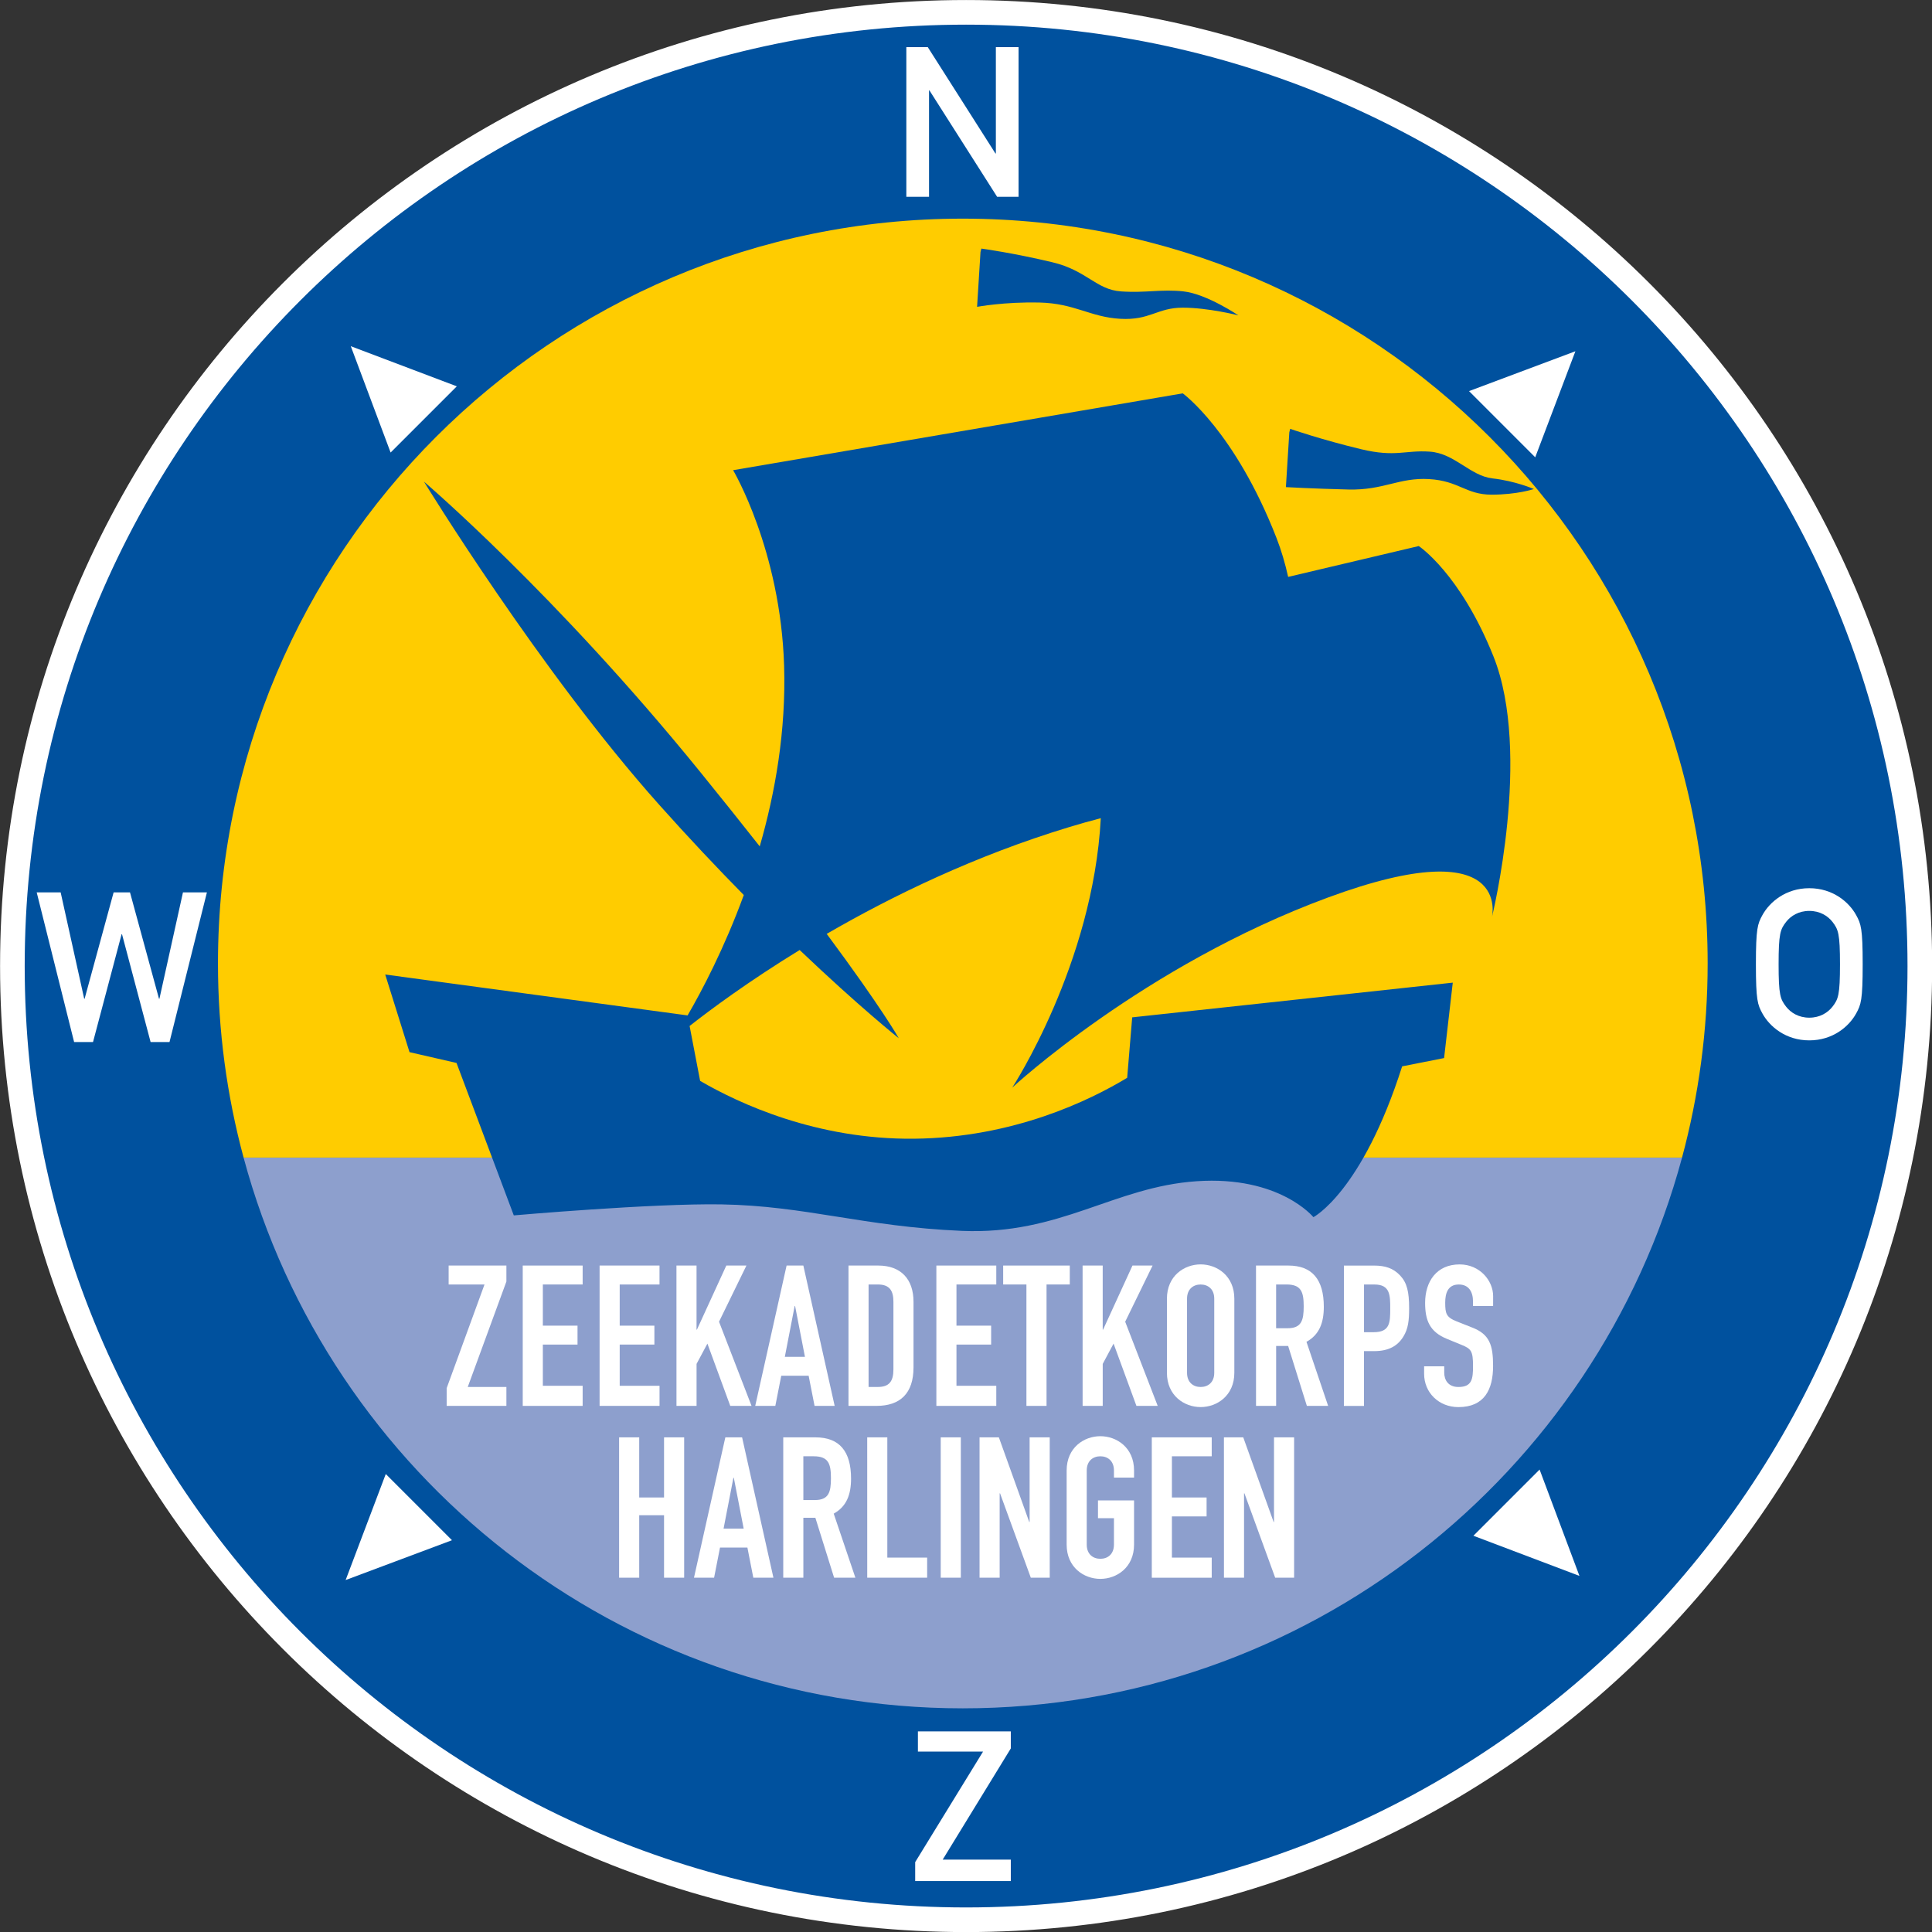 <?xml version="1.0" encoding="UTF-8" standalone="no"?> <!-- Created with Inkscape (http://www.inkscape.org/) --> <svg xmlns:dc="http://purl.org/dc/elements/1.1/" xmlns:cc="http://creativecommons.org/ns#" xmlns:rdf="http://www.w3.org/1999/02/22-rdf-syntax-ns#" xmlns:svg="http://www.w3.org/2000/svg" xmlns="http://www.w3.org/2000/svg" xmlns:sodipodi="http://sodipodi.sourceforge.net/DTD/sodipodi-0.dtd" xmlns:inkscape="http://www.inkscape.org/namespaces/inkscape" width="83mm" height="83mm" viewBox="0 0 83 83" id="svg8" inkscape:version="0.92.3 (2405546, 2018-03-11)" sodipodi:docname="Logo zkk harlingen.svg"><rect x="0" y="0" width="83" height="83" fill="#333333" stroke="none"/><defs id="defs2"><clipPath id="clipPath3696"><path inkscape:connector-curvature="0" id="path3694" d="M 0,277.486 H 293.985 V 0 H 0 Z"></path></clipPath></defs><g inkscape:label="Laag 1" inkscape:groupmode="layer" id="layer1" transform="translate(0,-214)"><g id="g83" transform="matrix(1,0,0,1,-51.478,167.901)"><path d="m 133.955,87.6 c 0,22.629 -18.344,40.973 -40.974,40.973 -22.627,0 -40.971,-18.344 -40.971,-40.973 0,-22.626 18.344,-40.971 40.971,-40.971 22.629,0 40.974,18.345 40.974,40.971" style="fill:#00519e;fill-opacity:1;fill-rule:nonzero;stroke:none;stroke-width:0.353" id="path3700" inkscape:connector-curvature="0"></path><path d="m 133.955,87.6 c 0,22.629 -18.344,40.973 -40.974,40.973 -22.627,0 -40.971,-18.344 -40.971,-40.973 0,-22.626 18.344,-40.971 40.971,-40.971 22.629,0 40.974,18.345 40.974,40.971 z" style="fill:none;stroke:#ffffff;stroke-width:1.058;stroke-linecap:butt;stroke-linejoin:miter;stroke-miterlimit:4;stroke-dasharray:none;stroke-opacity:1" id="path3704" inkscape:connector-curvature="0"></path><path d="m 92.84,119.49 c 14.787,0 27.23,-10.031 30.899,-23.658 H 61.943 c 3.67,13.627 16.112,23.658 30.897,23.658" style="fill:#8d9fcd;fill-opacity:1;fill-rule:nonzero;stroke:none;stroke-width:0.353" id="path3708" inkscape:connector-curvature="0"></path><path d="m 92.84,55.492 c -17.671,0 -31.998,14.327 -31.998,31.997 0,2.886 0.384,5.683 1.101,8.342 h 61.796 c 0.716,-2.66 1.101,-5.456 1.101,-8.342 0,-17.67 -14.326,-31.997 -32,-31.997" style="fill:#ffcc00;fill-opacity:1;fill-rule:nonzero;stroke:none;stroke-width:0.353" id="path3712" inkscape:connector-curvature="0"></path><path d="m 68.027,87.965 1.044,3.335 2.019,0.464 2.461,6.549 c 0,0 5.939,-0.522 8.921,-0.473 3.623,0.061 6.1,0.956 10.327,1.138 4.228,0.181 6.524,-1.891 10.088,-2.133 3.563,-0.242 5.016,1.544 5.016,1.544 0,0 2.089,-1.078 3.812,-6.479 l 1.802,-0.356 0.373,-3.24 -13.772,1.491 -0.216,2.597 c -1.591,0.963 -4.883,2.574 -9.156,2.617 -4.18,0.041 -7.508,-1.506 -9.19,-2.484 l -0.452,-2.359 c 0.88,-0.691 2.514,-1.907 4.728,-3.264 2.583,2.46 4.258,3.79 4.258,3.79 0,0 -0.707,-1.265 -3.096,-4.483 2.811,-1.629 6.374,-3.362 10.412,-4.586 0.48,-0.146 0.933,-0.273 1.363,-0.384 -0.332,6.272 -3.804,11.574 -3.804,11.574 0,0 5.638,-5.246 13.574,-8.17 7.936,-2.923 7.034,0.846 7.034,0.846 0,0 1.736,-7.025 0.063,-11.206 -1.426,-3.56 -3.207,-4.735 -3.207,-4.735 l -5.611,1.325 c -0.13,-0.583 -0.295,-1.146 -0.502,-1.676 -1.789,-4.587 -4.026,-6.209 -4.026,-6.209 l -19.317,3.301 c 0,0 2.038,3.43 2.191,8.401 0.086,2.787 -0.378,5.44 -1.047,7.76 C 83.356,81.494 82.507,80.429 81.557,79.259 75.348,71.605 69.692,66.791 69.692,66.791 c 0,0 4.985,8.144 10.095,13.87 1.285,1.44 2.513,2.739 3.645,3.889 -0.84,2.294 -1.797,4.108 -2.415,5.172 z" style="fill:#00519e;fill-opacity:1;fill-rule:nonzero;stroke:none;stroke-width:0.353" id="path3716" inkscape:connector-curvature="0"></path><path d="m 96.141,59.096 c 1.509,0.037 2.172,0.625 3.461,0.699 1.288,0.074 1.582,-0.478 2.687,-0.478 1.104,0 2.393,0.331 2.393,0.331 0,0 -1.362,-0.92 -2.357,-1.03 -0.951,-0.105 -1.619,0.074 -2.687,0 -1.068,-0.073 -1.466,-0.898 -2.945,-1.251 -1.693,-0.405 -3.055,-0.589 -3.055,-0.589 l -0.037,0.147 -0.147,2.356 c 0,0 1.178,-0.221 2.687,-0.184" style="fill:#00519e;fill-opacity:1;fill-rule:nonzero;stroke:none;stroke-width:0.353" id="path3720" inkscape:connector-curvature="0"></path><path d="m 115.592,66.65 c -0.951,-0.106 -1.619,-1.074 -2.687,-1.148 -1.067,-0.074 -1.466,0.25 -2.945,-0.103 -1.694,-0.405 -3.055,-0.876 -3.055,-0.876 l -0.037,0.148 -0.147,2.355 c 0,0 1.178,0.067 2.687,0.103 1.51,0.037 2.172,-0.522 3.461,-0.448 1.289,0.073 1.583,0.669 2.687,0.669 1.105,0 1.819,-0.242 1.819,-0.242 0,0 -0.788,-0.346 -1.783,-0.457" style="fill:#00519e;fill-opacity:1;fill-rule:nonzero;stroke:none;stroke-width:0.353" id="path3724" inkscape:connector-curvature="0"></path><path d="m 70.667,105.735 1.626,-4.454 h -1.541 v -0.813 h 2.481 v 0.686 l -1.66,4.53 h 1.66 v 0.813 h -2.566 z" style="fill:#ffffff;fill-opacity:1;fill-rule:nonzero;stroke:none;stroke-width:0.353" id="path3728" inkscape:connector-curvature="0"></path><path d="m 73.935,100.468 h 2.574 v 0.813 h -1.71 v 1.769 h 1.49 v 0.813 h -1.49 v 1.77 h 1.71 v 0.864 h -2.574 z" style="fill:#ffffff;fill-opacity:1;fill-rule:nonzero;stroke:none;stroke-width:0.353" id="path3732" inkscape:connector-curvature="0"></path><path d="m 77.237,100.468 h 2.574 v 0.813 H 78.101 v 1.769 h 1.49 v 0.813 H 78.101 v 1.77 h 1.711 v 0.864 H 77.237 Z" style="fill:#ffffff;fill-opacity:1;fill-rule:nonzero;stroke:none;stroke-width:0.353" id="path3736" inkscape:connector-curvature="0"></path><path d="m 80.539,100.468 h 0.863 v 2.752 h 0.017 l 1.262,-2.752 h 0.864 l -1.177,2.413 1.397,3.616 h -0.914 l -0.982,-2.676 -0.466,0.872 v 1.804 h -0.863 z" style="fill:#ffffff;fill-opacity:1;fill-rule:nonzero;stroke:none;stroke-width:0.353" id="path3740" inkscape:connector-curvature="0"></path><path d="m 85.635,102.204 h -0.017 l -0.423,2.185 h 0.864 z m -0.364,-1.736 h 0.719 l 1.346,6.029 h -0.864 l -0.254,-1.295 h -1.177 l -0.254,1.295 h -0.864 z" style="fill:#ffffff;fill-opacity:1;fill-rule:nonzero;stroke:none;stroke-width:0.353" id="path3744" inkscape:connector-curvature="0"></path><path d="m 88.793,105.684 h 0.398 c 0.483,0 0.669,-0.237 0.669,-0.754 v -2.904 c 0,-0.474 -0.161,-0.745 -0.669,-0.745 h -0.398 z m -0.863,-5.216 h 1.278 c 0.974,0 1.515,0.584 1.515,1.558 v 2.819 c 0,1.118 -0.576,1.652 -1.591,1.652 h -1.202 z" style="fill:#ffffff;fill-opacity:1;fill-rule:nonzero;stroke:none;stroke-width:0.353" id="path3748" inkscape:connector-curvature="0"></path><path d="m 91.705,100.468 h 2.574 v 0.813 h -1.711 v 1.769 h 1.49 v 0.813 h -1.49 v 1.77 h 1.711 v 0.864 h -2.574 z" style="fill:#ffffff;fill-opacity:1;fill-rule:nonzero;stroke:none;stroke-width:0.353" id="path3752" inkscape:connector-curvature="0"></path><path d="m 95.574,101.281 h -0.999 v -0.813 h 2.862 v 0.813 h -0.999 v 5.216 h -0.864 z" style="fill:#ffffff;fill-opacity:1;fill-rule:nonzero;stroke:none;stroke-width:0.353" id="path3756" inkscape:connector-curvature="0"></path><path d="m 97.987,100.468 h 0.864 v 2.752 h 0.017 l 1.262,-2.752 h 0.864 l -1.177,2.413 1.397,3.616 h -0.914 l -0.982,-2.676 -0.466,0.872 v 1.804 h -0.864 z" style="fill:#ffffff;fill-opacity:1;fill-rule:nonzero;stroke:none;stroke-width:0.353" id="path3760" inkscape:connector-curvature="0"></path><path d="m 102.474,105.075 c 0,0.415 0.271,0.61 0.584,0.61 0.314,0 0.585,-0.195 0.585,-0.61 v -3.183 c 0,-0.416 -0.271,-0.61 -0.585,-0.61 -0.313,0 -0.584,0.194 -0.584,0.61 z m -0.864,-3.183 c 0,-0.983 0.745,-1.474 1.448,-1.474 0.703,0 1.448,0.491 1.448,1.474 v 3.183 c 0,0.982 -0.745,1.473 -1.448,1.473 -0.703,0 -1.448,-0.491 -1.448,-1.473 z" style="fill:#ffffff;fill-opacity:1;fill-rule:nonzero;stroke:none;stroke-width:0.353" id="path3764" inkscape:connector-curvature="0"></path><path d="m 106.301,103.161 h 0.491 c 0.601,0 0.694,-0.339 0.694,-0.94 0,-0.61 -0.102,-0.94 -0.737,-0.94 h -0.448 z m -0.864,-2.693 h 1.389 c 1.025,0 1.524,0.601 1.524,1.77 0,0.695 -0.195,1.202 -0.745,1.507 l 0.931,2.752 h -0.914 l -0.804,-2.574 h -0.516 v 2.574 h -0.864 z" style="fill:#ffffff;fill-opacity:1;fill-rule:nonzero;stroke:none;stroke-width:0.353" id="path3768" inkscape:connector-curvature="0"></path><path d="m 110.077,103.331 h 0.415 c 0.703,0 0.711,-0.416 0.711,-1.016 0,-0.567 0,-1.033 -0.678,-1.033 h -0.448 z m -0.864,-2.862 h 1.295 c 0.474,0 0.821,0.11 1.118,0.423 0.296,0.314 0.389,0.695 0.389,1.415 0,0.525 -0.042,0.881 -0.246,1.21 -0.237,0.389 -0.618,0.627 -1.253,0.627 h -0.44 v 2.354 h -0.864 z" style="fill:#ffffff;fill-opacity:1;fill-rule:nonzero;stroke:none;stroke-width:0.353" id="path3772" inkscape:connector-curvature="0"></path><path d="m 115.623,102.204 h -0.864 v -0.194 c 0,-0.398 -0.17,-0.728 -0.61,-0.728 -0.474,0 -0.584,0.381 -0.584,0.779 0,0.466 0.042,0.627 0.491,0.805 l 0.66,0.262 c 0.762,0.288 0.906,0.77 0.906,1.651 0,1.016 -0.373,1.77 -1.49,1.77 -0.838,0 -1.473,-0.618 -1.473,-1.431 v -0.322 h 0.864 v 0.271 c 0,0.314 0.169,0.618 0.61,0.618 0.585,0 0.627,-0.347 0.627,-0.898 0,-0.643 -0.076,-0.745 -0.5,-0.914 l -0.618,-0.254 c -0.745,-0.304 -0.94,-0.796 -0.94,-1.549 0,-0.915 0.491,-1.651 1.482,-1.651 0.864,0 1.44,0.694 1.44,1.363 z" style="fill:#ffffff;fill-opacity:1;fill-rule:nonzero;stroke:none;stroke-width:0.353" id="path3776" inkscape:connector-curvature="0"></path><path d="m 90.415,48.124 h 0.921 l 2.907,4.569 h 0.018 v -4.569 h 0.975 v 6.429 H 94.315 L 91.408,49.984 h -0.018 v 4.569 h -0.975 z" style="fill:#ffffff;fill-opacity:1;fill-rule:nonzero;stroke:none;stroke-width:0.353" id="path3780" inkscape:connector-curvature="0"></path><path d="m 128.213,89.35 c 0.198,0.253 0.533,0.469 0.993,0.469 0.461,0 0.794,-0.216 0.994,-0.469 0.253,-0.325 0.325,-0.506 0.325,-1.825 0,-1.318 -0.072,-1.499 -0.325,-1.824 -0.199,-0.253 -0.533,-0.469 -0.994,-0.469 -0.46,0 -0.794,0.216 -0.993,0.469 -0.253,0.325 -0.325,0.506 -0.325,1.824 0,1.319 0.072,1.499 0.325,1.825 m -1.021,-3.937 c 0.308,-0.56 1.003,-1.156 2.014,-1.156 1.012,0 1.707,0.596 2.014,1.156 0.208,0.379 0.28,0.569 0.28,2.112 0,1.545 -0.072,1.734 -0.28,2.113 -0.307,0.56 -1.002,1.156 -2.014,1.156 -1.011,0 -1.706,-0.595 -2.014,-1.156 -0.207,-0.379 -0.279,-0.568 -0.279,-2.113 0,-1.543 0.072,-1.734 0.279,-2.112" style="fill:#ffffff;fill-opacity:1;fill-rule:nonzero;stroke:none;stroke-width:0.353" id="path3784" inkscape:connector-curvature="0"></path><path d="m 90.795,126.097 2.916,-4.749 h -2.799 v -0.867 h 3.991 v 0.732 l -2.926,4.776 h 2.926 v 0.921 H 90.795 Z" style="fill:#ffffff;fill-opacity:1;fill-rule:nonzero;stroke:none;stroke-width:0.353" id="path3788" inkscape:connector-curvature="0"></path><path d="m 53.055,84.437 h 1.029 l 1.011,4.569 h 0.018 l 1.246,-4.569 h 0.704 l 1.246,4.569 h 0.018 l 1.011,-4.569 h 1.029 l -1.607,6.429 h -0.812 l -1.228,-4.632 h -0.018 l -1.228,4.632 h -0.812 z" style="fill:#ffffff;fill-opacity:1;fill-rule:nonzero;stroke:none;stroke-width:0.353" id="path3792" inkscape:connector-curvature="0"></path><path d="m 68.259,65.54 2.844,-2.844 -4.555,-1.724 z" style="fill:#ffffff;fill-opacity:1;fill-rule:nonzero;stroke:none;stroke-width:0.353" id="path3796" inkscape:connector-curvature="0"></path><path d="m 117.62,109.232 -2.844,2.844 4.556,1.725 z" style="fill:#ffffff;fill-opacity:1;fill-rule:nonzero;stroke:none;stroke-width:0.353" id="path3800" inkscape:connector-curvature="0"></path><path d="m 70.895,112.268 -2.844,-2.844 -1.724,4.555 z" style="fill:#ffffff;fill-opacity:1;fill-rule:nonzero;stroke:none;stroke-width:0.353" id="path3804" inkscape:connector-curvature="0"></path><path d="m 114.589,62.901 2.843,2.844 1.726,-4.556 z" style="fill:#ffffff;fill-opacity:1;fill-rule:nonzero;stroke:none;stroke-width:0.353" id="path3808" inkscape:connector-curvature="0"></path><path d="m 78.075,107.849 h 0.864 v 2.583 h 1.067 v -2.583 h 0.864 v 6.029 h -0.864 v -2.684 h -1.067 v 2.684 h -0.864 z" style="fill:#ffffff;fill-opacity:1;fill-rule:nonzero;stroke:none;stroke-width:0.353" id="path3812" inkscape:connector-curvature="0"></path><path d="m 83.003,109.585 h -0.017 l -0.423,2.184 h 0.864 z m -0.364,-1.736 h 0.72 l 1.346,6.029 h -0.864 l -0.254,-1.295 h -1.177 l -0.254,1.295 h -0.864 z" style="fill:#ffffff;fill-opacity:1;fill-rule:nonzero;stroke:none;stroke-width:0.353" id="path3816" inkscape:connector-curvature="0"></path><path d="m 85.991,110.542 h 0.491 c 0.601,0 0.694,-0.339 0.694,-0.94 0,-0.61 -0.102,-0.94 -0.737,-0.94 h -0.449 z m -0.864,-2.693 h 1.389 c 1.025,0 1.524,0.601 1.524,1.77 0,0.695 -0.195,1.202 -0.745,1.507 l 0.931,2.752 h -0.914 l -0.805,-2.574 h -0.516 v 2.574 h -0.864 z" style="fill:#ffffff;fill-opacity:1;fill-rule:nonzero;stroke:none;stroke-width:0.353" id="path3820" inkscape:connector-curvature="0"></path><path d="m 88.734,107.849 h 0.864 v 5.165 h 1.711 v 0.864 h -2.574 z" style="fill:#ffffff;fill-opacity:1;fill-rule:nonzero;stroke:none;stroke-width:0.353" id="path3824" inkscape:connector-curvature="0"></path><path inkscape:connector-curvature="0" id="path3826" style="fill:#ffffff;fill-opacity:1;fill-rule:nonzero;stroke:none;stroke-width:0.353" d="m 91.892,107.849 h 0.864 v 6.029 H 91.892 Z"></path><path d="m 93.56,107.849 h 0.83 l 1.304,3.633 h 0.017 v -3.633 h 0.864 v 6.029 h -0.813 l -1.321,-3.624 h -0.017 v 3.624 h -0.864 z" style="fill:#ffffff;fill-opacity:1;fill-rule:nonzero;stroke:none;stroke-width:0.353" id="path3830" inkscape:connector-curvature="0"></path><path d="m 97.302,109.272 c 0,-0.982 0.745,-1.473 1.448,-1.473 0.703,0 1.448,0.491 1.448,1.473 v 0.305 h -0.864 v -0.305 c 0,-0.415 -0.271,-0.61 -0.584,-0.61 -0.313,0 -0.585,0.195 -0.585,0.61 v 3.184 c 0,0.415 0.272,0.61 0.585,0.61 0.313,0 0.584,-0.195 0.584,-0.61 v -1.135 h -0.686 v -0.762 h 1.55 v 1.897 c 0,0.982 -0.745,1.473 -1.448,1.473 -0.703,0 -1.448,-0.491 -1.448,-1.473 z" style="fill:#ffffff;fill-opacity:1;fill-rule:nonzero;stroke:none;stroke-width:0.353" id="path3834" inkscape:connector-curvature="0"></path><path d="m 100.96,107.849 h 2.574 v 0.813 h -1.71 v 1.77 h 1.49 v 0.813 h -1.49 v 1.77 h 1.71 v 0.864 h -2.574 z" style="fill:#ffffff;fill-opacity:1;fill-rule:nonzero;stroke:none;stroke-width:0.353" id="path3838" inkscape:connector-curvature="0"></path><path d="m 104.059,107.849 h 0.83 l 1.304,3.633 h 0.017 v -3.633 h 0.864 v 6.029 h -0.813 l -1.321,-3.624 h -0.017 v 3.624 h -0.863 z" style="fill:#ffffff;fill-opacity:1;fill-rule:nonzero;stroke:none;stroke-width:0.353" id="path3842" inkscape:connector-curvature="0"></path></g></g></svg> 